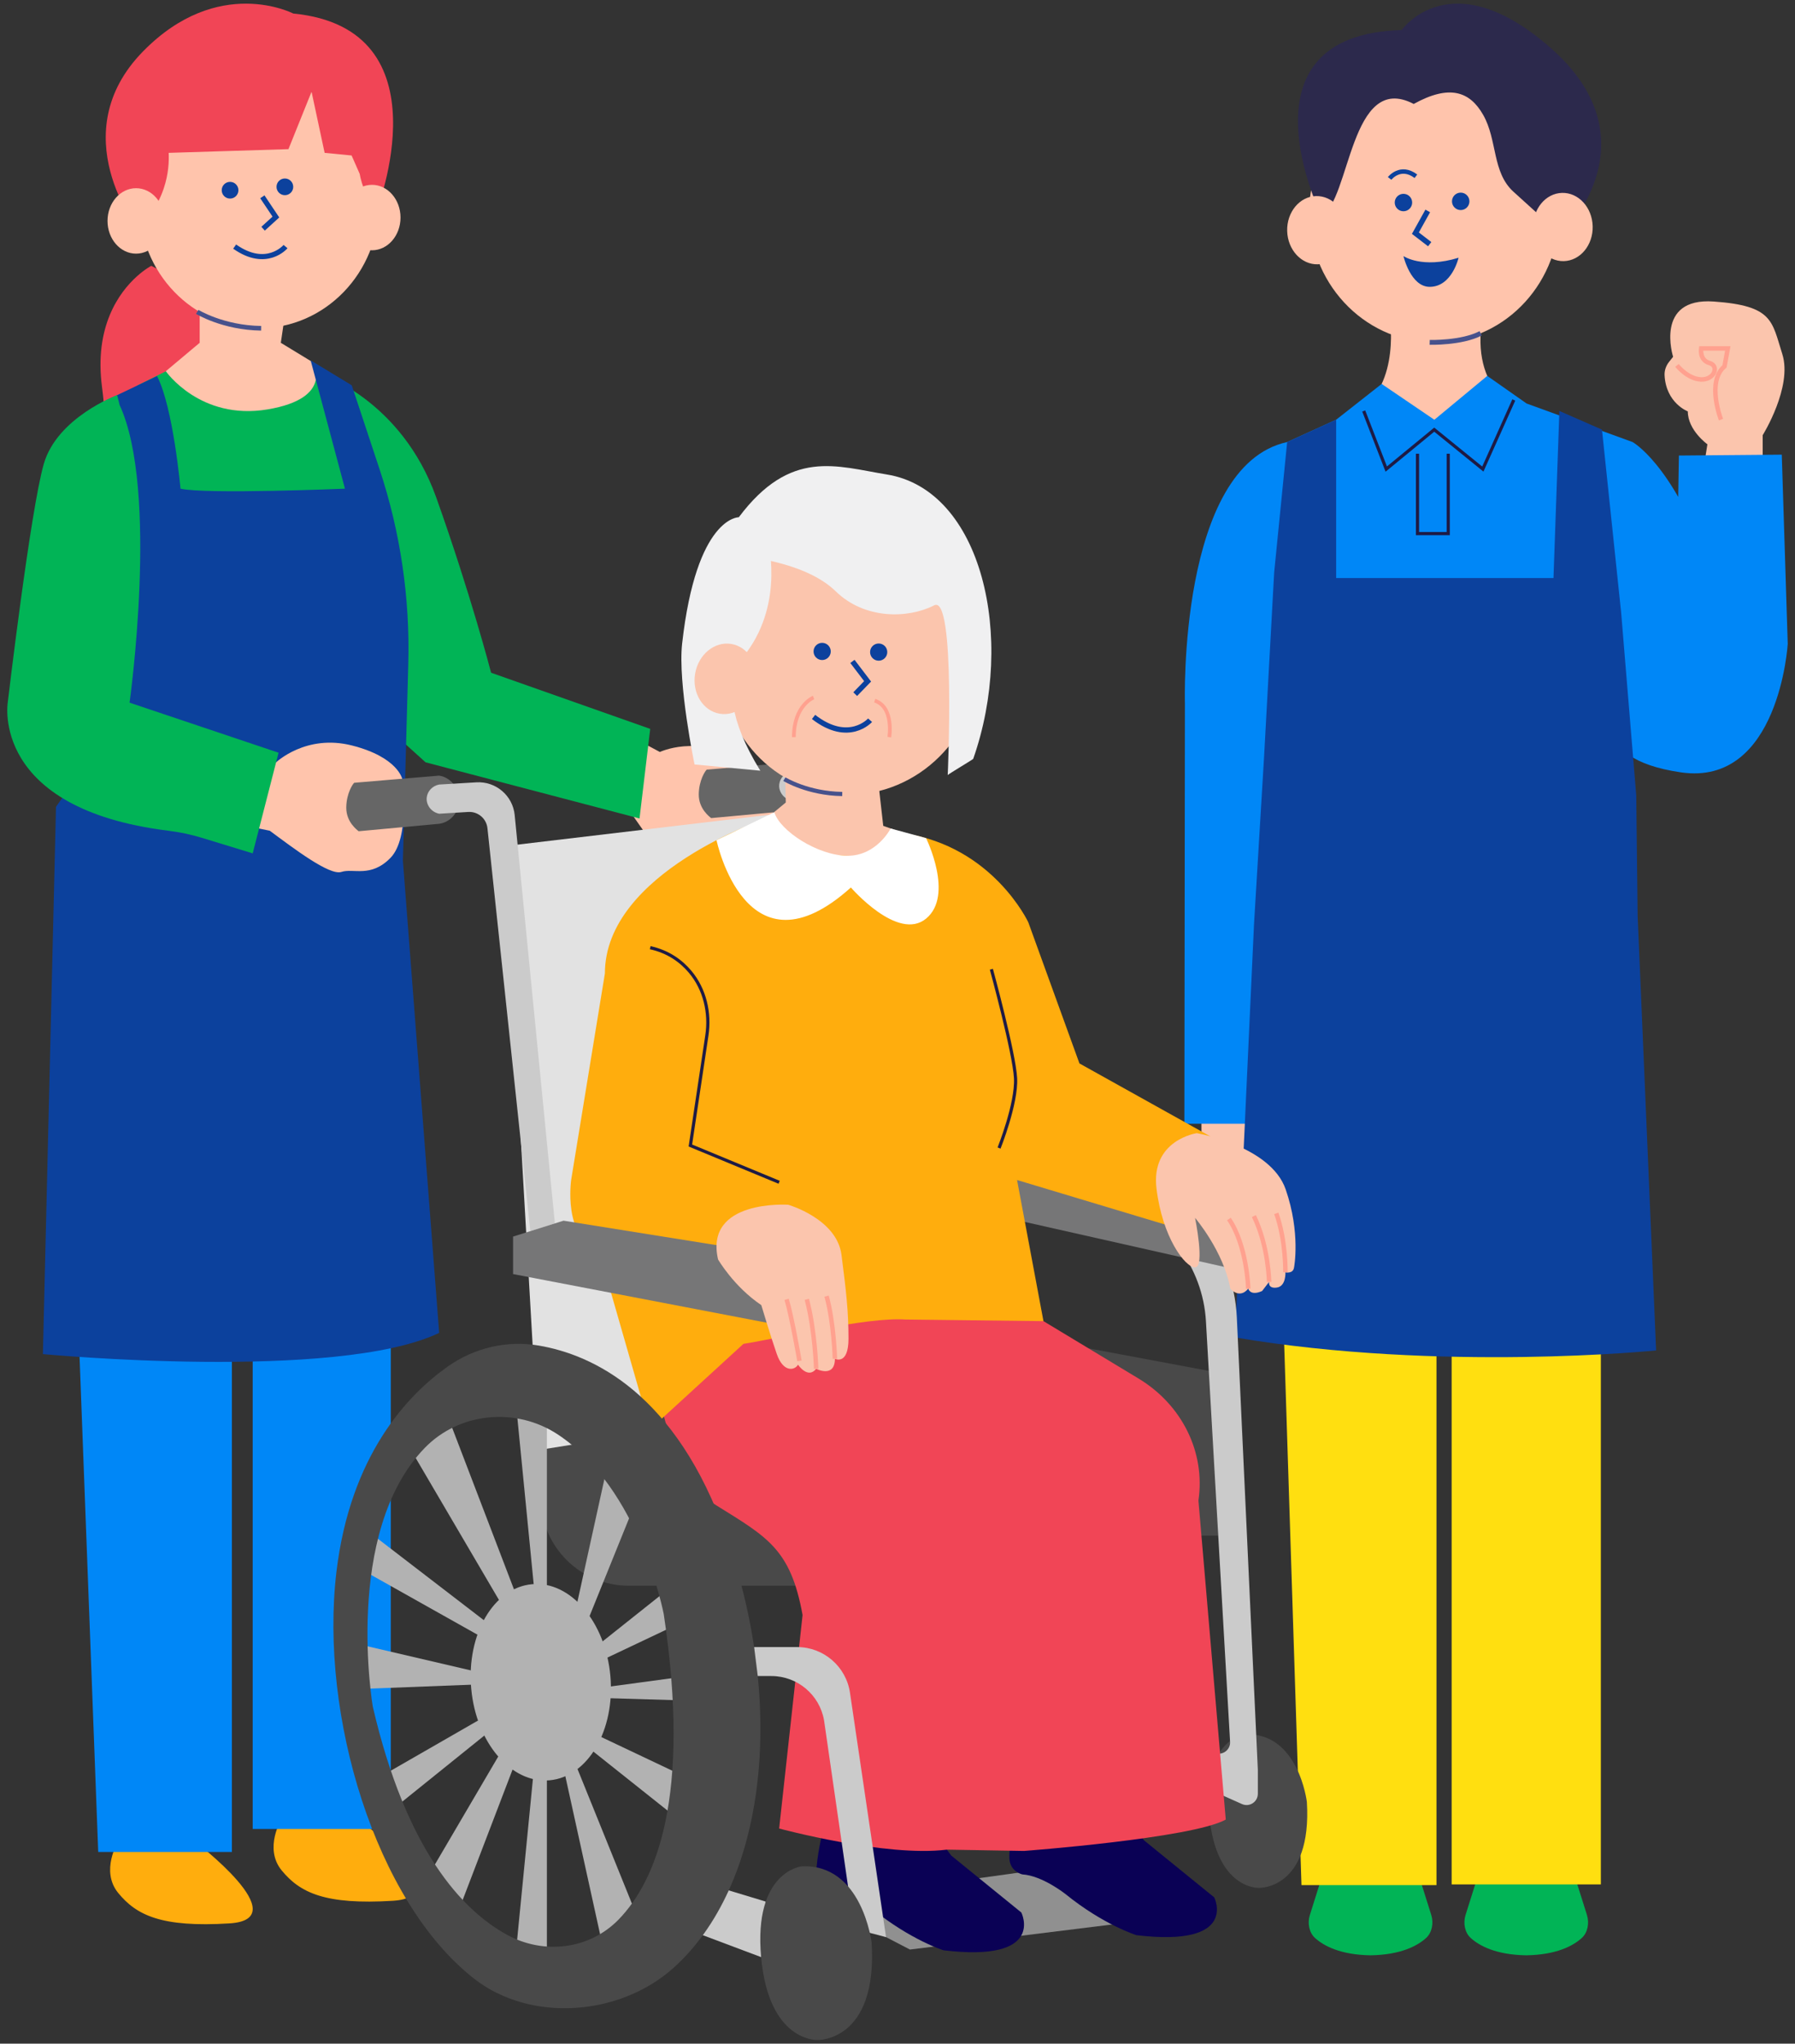 <?xml version="1.0" encoding="UTF-8"?><svg id="a" xmlns="http://www.w3.org/2000/svg" viewBox="0 0 202 230"><rect x="0" y="0" width="202" height="230" fill="#333333" stroke="none"/><path d="M192.142,50.002s-2.205-1.575-2.205-3.702c0,0-2.446-.926-2.614-4.049-.03-.551.161-1.096.506-1.527l.454-.568s-2.126-6.694,4.568-6.222c6.694.473,6.537,2.205,7.718,5.907s-2.205,9.136-2.205,9.136v2.52h-6.458l.236-1.496Z" fill="#fbc5ad" stroke-width="0"/><rect x="135.207" y="125.677" width="7.682" height="11.245" fill="#fbc5ad" stroke-width="0"/><path d="M178.589,215.524l-1.929-6.127h-9.807l-1.929,6.127c-.29.921-.072,1.988.574,2.575.971.883,2.83,1.901,6.258,1.958,3.428-.057,5.287-1.075,6.258-1.958.646-.587.864-1.654.574-2.575Z" fill="#01b456" stroke-width="0"/><path d="M161.069,215.524l-1.929-6.127h-9.807l-1.929,6.127c-.29.921-.072,1.988.574,2.575.971.883,2.83,1.901,6.258,1.958,3.428-.057,5.287-1.075,6.258-1.958.646-.587.864-1.654.574-2.575Z" fill="#01b456" stroke-width="0"/><rect x="163.361" y="139.848" width="16.791" height="72.228" transform="translate(343.513 351.925) rotate(-180)" fill="#ffdf10" stroke-width="0"/><polygon points="146.461 212.155 161.655 212.155 161.655 140.814 144.181 140.814 146.461 212.155" fill="#ffdf10" stroke-width="0"/><ellipse cx="161.402" cy="23.949" rx="14.067" ry="14.592" transform="translate(-.593 4.413) rotate(-1.564)" fill="#ffc4ac" stroke-width="0"/><path d="M166.91,12.933c-1.496-2.64-3.787-3.464-7.818-1.234-7.181-3.749-7.122,10.897-10.387,12.597,0,0-10.034-20.395,9.028-20.911,0,0,5.503-7.871,16.746,1.991,12.082,10.598,1.229,21.09,1.229,21.09l-5.39-4.886c-2.42-2.194-1.796-5.805-3.407-8.647Z" fill="#2c294c" stroke-width="0"/><ellipse cx="175.885" cy="25.549" rx="3.348" ry="3.841" transform="translate(-.632 4.809) rotate(-1.564)" fill="#ffc4ac" stroke-width="0"/><ellipse cx="148.199" cy="25.908" rx="3.348" ry="3.841" transform="translate(-.652 4.054) rotate(-1.564)" fill="#ffc4ac" stroke-width="0"/><circle cx="164.38" cy="22.66" r=".981" fill="#0c419d" stroke-width="0"/><circle cx="157.937" cy="22.795" r=".981" fill="#0c419d" stroke-width="0"/><polyline points="160.67 23.741 159.281 26.241 160.89 27.48" fill="none" stroke="#0c419d" stroke-miterlimit="10" stroke-width=".602"/><path d="M156.38,20.081s1.204-1.567,2.959-.245" fill="none" stroke="#0c419d" stroke-miterlimit="10" stroke-width=".495"/><path d="M156.38,35.411s1.303,7.944-3.541,10.792c0,0,5.698,7.977,18.091,0,0,0-5.91-2.512-3.916-11.344l-10.634.551Z" fill="#ffc4ac" stroke-width="0"/><path d="M160.89,38.531s3.592.099,5.739-1.019" fill="none" stroke="#47528c" stroke-miterlimit="10" stroke-width=".545"/><path d="M155.484,43.21l5.931,4.031,5.952-4.936,4.429,3.108,11.925,4.336s4.369,2.401,8.328,13.162l-3.418,6.271.304-17.914,11.577-.1.671,21.299s-.967,16.082-12.036,14.455c-11.069-1.628-6.925-7.761-6.925-7.761l-.425,38.938-38.106,8.376h-10.405l.057-47.314s-.783-26.718,11.508-29.413l5.515-2.514,5.119-4.024Z" fill="#0087f7" stroke-width="0"/><path d="M17.025,29.917s-.724.371-1.656,1.218c-1.944,1.766-4.796,5.601-3.885,12.455,1.348,10.141-2.247,11.905-2.247,11.905,0,0,4.255-5.002,11.393-10.132,2.3-1.653,2.3-11.399,2.3-11.399l-3.325-2.719" fill="#f14556" stroke-width="0"/><path d="M144.85,49.749l5.515-2.514v17.819h24.455l.665-18.802,4.793,2.1,2.157,20.579,1.701,20.597.156,13.542,2.079,48.911s-24.203,2.458-47.391-1.463l2.138-46.452,1.136-18.914,1.134-20.722,1.463-14.682Z" fill="#0c419d" stroke-width="0"/><polygon points="105.404 148.543 137.095 154.482 137.095 172.827 105.404 172.827 105.404 148.543" fill="#494949" stroke-width="0"/><polygon points="86.179 214.012 76.382 211.046 75.803 216.556 85.652 220.259 86.179 214.012" fill="#cbcbcb" stroke-width="0"/><path d="M141.698,212.471s5.966.164,5.37-9.677c0,0-.938-7.913-6.989-7.598,0,0-4.773.523-4.006,9.027.767,8.504,5.625,8.249,5.625,8.249Z" fill="#494949" stroke-width="0"/><path d="M125.844,135.585l-2.939-.925v-3.63s2.848.729,2.848.729c7.617,1.95,13.068,8.645,13.433,16.499l2.364,50.913v2.707c0,.917-.945,1.53-1.783,1.156l-14.409-6.436.559-3.532,10.785,4.211c.859.336,1.778-.331,1.725-1.252l-2.717-47.342c-.349-6.085-4.42-11.493-9.866-13.098Z" fill="#cbcbcb" stroke-width="0"/><rect x="108.971" y="131.657" width="31.021" height="7.827" transform="translate(216.098 295.199) rotate(-167.295)" fill="#767677" stroke-width="0"/><path d="M70.759,178.463h53.723s2.379-17.612,2.379-17.612l-66.004-19.742v27.452c0,5.469,4.433,9.902,9.902,9.902Z" fill="#494949" stroke-width="0"/><polygon points="129.969 208.618 91.847 213.924 102.4 219.407 136.645 215.162 129.969 208.618" fill="#909090" stroke-width="0"/><path d="M40.314,204.694s-6.409.563-8.613,0c0,0-2.061,3.298,0,5.81s4.878,3.887,12.516,3.416c7.638-.471-3.903-9.226-3.903-9.226Z" fill="#ffad0d" stroke-width="0"/><rect x="28.438" y="144.269" width="15.539" height="61.569" transform="translate(72.414 350.107) rotate(-180)" fill="#0087f7" stroke-width="0"/><path d="M21.922,207.238s-6.409.563-8.613,0c0,0-2.061,3.298,0,5.81s4.878,3.887,12.516,3.416c7.638-.471-3.903-9.226-3.903-9.226Z" fill="#ffad0d" stroke-width="0"/><polygon points="11.053 208.424 26.095 208.424 26.095 148.502 8.795 148.502 11.053 208.424" fill="#0087f7" stroke-width="0"/><path d="M107.046,208.829l7.892,6.412s2.807,5.639-8.762,4.25c0,0-3.702-1.157-7.983-4.628,0,0-2.598-2.069-4.841-2.209,0,0-1.402-.28-1.472-1.822s.771-5.046.771-5.046l13.598,1.963.798,1.081Z" fill="#0a0155" stroke-width="0"/><path d="M128.754,207.127l7.892,6.412s2.807,5.639-8.762,4.25c0,0-3.702-1.157-7.983-4.628,0,0-2.598-2.069-4.841-2.209,0,0-1.402-.28-1.472-1.822-.07-1.542.771-5.046.771-5.046l13.598,1.963.798,1.081Z" fill="#0a0155" stroke-width="0"/><path d="M73.172,148.494s.309,16.493,7.46,20.938c5.729,3.561,8.342,4.908,9.686,12.329l-2.637,24.025s12.029,3.245,18.859,2.378l8.697.147s18.87-1.415,22.705-3.529l-3.077-35.902c.801-5.414-1.828-10.771-6.741-13.737l-14.551-8.784-24.499-4.755-15.902,6.89Z" fill="#f14556" stroke-width="0"/><path d="M70.907,82.837l3.35,1.793s4.221-2,8.734.92,4.147,5.41,4.147,5.41c0,0-1.237,6.484-4.071,7.945-2.834,1.461-4.337-.249-5.743-.252s-4.27-4.245-6.173-6.96l-4.092-2.377,3.848-6.48Z" fill="#ffc4ac" stroke-width="0"/><path d="M80.033,92.071l9.059-.84c1.176-.158,2.093-1.145,2.239-2.322.175-1.415-.793-2.871-2.239-3.099l-9.561.806c-.157.129-.878,1.182-.895,2.782-.018,1.645,1.247,2.551,1.397,2.674Z" fill="#666" stroke-width="0"/><path d="M99.348,137.077l-4.824-45.347c-.116-1.091-1.07-1.897-2.165-1.83l-3.268.201c-.895-.182-1.491-1.001-1.4-1.83.077-.71.646-1.314,1.4-1.457,1.395-.083,2.79-.165,4.186-.248,2.193-.13,4.097,1.496,4.312,3.682l4.522,45.96-2.762.87Z" fill="#cbcbcb" stroke-width="0"/><path d="M15.505,43.362l5.632-2.808,14.92,1.52s9.126,2.939,13.038,13.924c3.912,10.985,6.17,19.713,6.17,19.713l17.907,6.32-1.204,10.082-24.077-6.32-6.32-5.718-18.659-9.781-7.407-26.93Z" fill="#01b456" stroke-width="0"/><path d="M22.47,32.547v6.033l-3.811,3.199s3.866,5.56,11.43,4.3,5.127-5.297,5.127-5.297l-3.614-2.201.504-3.428-9.636-2.605Z" fill="#ffc4ac" stroke-width="0"/><ellipse cx="29.153" cy="22.952" rx="13.49" ry="13.994" fill="#ffc4ac" stroke-width="0"/><path d="M35.061,10.32l1.471,6.882,3.035.296c.303.688.606,1.377.909,2.065.107.577.299,1.31.656,2.113.391.88.856,1.562,1.243,2.048,0,0,8.063-20.506-9.376-22.202,0,0-8.44-4.387-16.915,4.275-9.063,9.263-.578,19.943-.578,19.943.762-.716,2.135-2.204,2.916-4.522.552-1.637.604-3.078.561-4.015,4.493-.139,8.986-.279,13.478-.418l2.6-6.463Z" fill="#f14556" stroke-width="0"/><path d="M18.522,24.864c0,2.034-1.438,3.683-3.211,3.683s-3.211-1.649-3.211-3.683,1.438-3.683,3.211-3.683,3.211,1.649,3.211,3.683Z" fill="#ffc4ac" stroke-width="0"/><path d="M45.072,24.484c0,2.034-1.438,3.683-3.211,3.683s-3.211-1.649-3.211-3.683,1.438-3.683,3.211-3.683c1.773,0,3.211,1.649,3.211,3.683Z" fill="#ffc4ac" stroke-width="0"/><path d="M22.194,35.099s2.894,1.786,7.193,1.847" fill="none" stroke="#47528c" stroke-miterlimit="10" stroke-width=".522"/><circle cx="25.89" cy="21.408" r=".94" fill="#0c419d" stroke-width="0"/><circle cx="32.058" cy="21.027" r=".94" fill="#0c419d" stroke-width="0"/><polyline points="29.522 22.147 31.047 24.427 29.607 25.739" fill="none" stroke="#0c419d" stroke-miterlimit="10" stroke-width=".577"/><path d="M38.819,54.998s-15.659.647-18.506,0c0,0-.815-9.142-2.638-12.671l-6.279,2.995s3.252,9.215,2.995,16.652c-.257,7.437-3.797,22.674-3.797,22.674l-4.292,6.156-1.475,61.591s33.049,3.112,44.595-2.386l-4.083-53.156.607-22.11c.204-7.44-.888-14.858-3.228-21.923l-3.133-9.456-4.628-2.808,3.862,14.444Z" fill="#0c419d" stroke-width="0"/><path d="M32.133,27.752s-2.131,2.539-5.727,0" fill="none" stroke="#0c419d" stroke-miterlimit="10" stroke-width=".577"/><polygon points="56.722 95.237 93.487 90.877 98.66 125.861 71.194 161.491 60.617 163.19 56.722 95.237" fill="#e2e2e2" stroke-width="0"/><path d="M101.769,93.788s-5.473,5.947-15.499-1.689c0,0-18.198,6.06-18.198,17.454l-3.798,23.248s-.921,6.56,2.992,7.481l5.906,20.569,10.49-9.609c4.339-.685,13.846-3.032,18.229-2.74l15.534.183-2.971-15.883,17.379,5.227,4.345-10.153-14.703-8.194-5.755-15.883s-3.963-8.511-13.951-10.01Z" fill="#ffad0d" stroke-width="0"/><path d="M98.887,88.438l.508,4.505,2.374.845s1.55,2.709-6.383,2.521c-7.933-.188-9.117-4.21-9.117-4.21l2.159-1.783-.094-4.88,10.553,3.003Z" fill="#fbc5ad" stroke-width="0"/><ellipse cx="95.653" cy="74.337" rx="15.123" ry="14.579" transform="translate(6.666 156.537) rotate(-80.582)" fill="#fbc5ad" stroke-width="0"/><path d="M88.272,87.688s2.619,1.616,6.509,1.671" fill="none" stroke="#47528c" stroke-miterlimit="10" stroke-width=".473"/><path d="M94.058,66.558c-1.48-1.439-3.784-2.617-7.3-3.426.148,2.1.033,5.052-1.391,8.052-.947,1.996-1.792,2.58-2.399,3.97-.932,2.137-1.062,5.635,2.593,11.583-2.467-.234-4.933-.468-7.4-.702,0,0-1.899-9.139-1.396-13.615,1.61-14.309,6.376-14.208,6.376-14.208,5.828-7.773,11.004-5.729,16.661-4.812,10.71,1.737,14.514,18.362,9.717,32.009-.035.067-2.854,1.745-2.867,1.82,0,0,.915-20.345-1.516-19.106-2.978,1.517-7.829,1.593-11.077-1.565Z" fill="#f0f0f1" stroke-width="0"/><ellipse cx="81.646" cy="76.397" rx="3.98" ry="3.47" transform="translate(-7.081 144.442) rotate(-80.582)" fill="#fbc5ad" stroke-width="0"/><polyline points="95.927 74.435 97.637 76.681 96.24 78.12" fill="none" stroke="#0c419d" stroke-miterlimit="10" stroke-width=".594"/><circle cx="92.521" cy="73.315" r=".968" fill="#0c419d" stroke-width="0"/><circle cx="98.882" cy="73.389" r=".968" fill="#0c419d" stroke-width="0"/><path d="M97.914,81.056s-2.396,2.708-6.361-.369" fill="none" stroke="#0c419d" stroke-miterlimit="10" stroke-width=".594"/><path d="M91.553,78.498s-2.216.88-2.216,4.461" fill="none" stroke="#ffa18f" stroke-miterlimit="10" stroke-width=".42"/><path d="M100.079,82.959s.552-3.378-1.644-4.109" fill="none" stroke="#ffa18f" stroke-miterlimit="10" stroke-width=".42"/><path d="M27.31,85.174l3.747.635s3.366-3.239,8.573-1.905,5.652,3.81,5.652,3.81c0,0,.889,6.541-1.334,8.827-2.223,2.286-4.191,1.143-5.525,1.588-1.334.445-5.398-2.667-8.065-4.636l-4.636-.953,1.588-7.367Z" fill="#ffc4ac" stroke-width="0"/><path d="M40.364,93.551l9.059-.84c1.176-.158,2.093-1.145,2.239-2.322.175-1.415-.793-2.871-2.239-3.099l-9.561.806c-.157.129-.878,1.182-.895,2.782-.018,1.645,1.247,2.551,1.397,2.674Z" fill="#666" stroke-width="0"/><path d="M59.679,138.557l-4.824-45.347c-.116-1.091-1.07-1.897-2.165-1.83l-3.268.201c-.895-.182-1.491-1.001-1.4-1.83.077-.71.646-1.314,1.4-1.457,1.395-.083,2.79-.165,4.186-.248,2.193-.13,4.097,1.496,4.312,3.682l4.522,45.96-2.762.87Z" fill="#cbcbcb" stroke-width="0"/><path d="M13.183,44.469s-6.743,2.495-8.254,7.738c-1.511,5.243-4.056,26.848-4.056,26.848,0,0-1.996,11.954,18.076,14.438,1.266.157,2.522.418,3.742.791l5.747,1.757,2.91-11.328-16.767-5.634s3.341-23.85-1.119-33.496" fill="#01b456" stroke-width="0"/><polygon points="63.417 137.379 90.795 141.759 89.073 149.394 57.739 143.387 57.739 139.168 63.417 137.379" fill="#767677" stroke-width="0"/><path d="M88.704,135.587s-9.459-.643-7.898,6.153c0,0,1.745,3.031,4.867,5.143,0,0,1.01,3.398,1.745,5.51s2.02,1.837,2.388,1.194c0,0,1.092,1.654,2.041.466,0,0,2.109,1.079,2.109-1.135,0,0,1.529.791,1.529-2.267,0-3.058-.264-5.377-.791-9.436-.527-4.059-5.989-5.629-5.989-5.629Z" fill="#fbc5ad" stroke-width="0"/><path d="M89.968,153.158s-.879-5.066-1.447-6.927" fill="none" stroke="#ffa18f" stroke-miterlimit="10" stroke-width=".501"/><path d="M91.847,154.053s-.122-4.307-1.052-7.823" fill="none" stroke="#ffa18f" stroke-miterlimit="10" stroke-width=".501"/><path d="M93.956,152.919s-.111-4.052-.938-7.05" fill="none" stroke="#ffa18f" stroke-miterlimit="10" stroke-width=".501"/><ellipse cx="60.857" cy="189.326" rx="7.862" ry="11.078" transform="translate(-16.591 6.16) rotate(-5.101)" fill="#b2b2b2" stroke-width="0"/><polygon points="59.566 183.383 50.277 159.101 46.358 163.368 58.693 184.399 59.566 183.383" fill="#b2b2b2" stroke-width="0"/><polygon points="57.127 184.399 40.669 171.75 39.663 176.068 56.213 185.366 57.127 184.399" fill="#b2b2b2" stroke-width="0"/><polygon points="60.222 179.953 58.017 157.486 61.545 158.147 61.545 179.953 60.222 179.953" fill="#b2b2b2" stroke-width="0"/><polygon points="59.566 194.227 50.277 218.508 46.358 214.241 58.693 193.211 59.566 194.227" fill="#b2b2b2" stroke-width="0"/><polygon points="57.127 193.211 42.359 205.106 41.353 200.788 56.213 192.244 57.127 193.211" fill="#b2b2b2" stroke-width="0"/><polygon points="60.222 197.657 58.017 220.124 61.545 219.463 61.545 197.657 60.222 197.657" fill="#b2b2b2" stroke-width="0"/><polygon points="55.26 188.521 39.663 184.883 39.663 190.117 55.26 189.514 55.26 188.521" fill="#b2b2b2" stroke-width="0"/><polygon points="64.412 182.849 68.922 162.34 72.163 167.489 65.766 183.314 64.412 182.849" fill="#b2b2b2" stroke-width="0"/><polygon points="65.036 186.936 79.209 175.662 77.941 182.004 65.573 187.868 64.412 186.957 65.036 186.936" fill="#b2b2b2" stroke-width="0"/><polygon points="63.434 199.055 67.944 219.564 71.185 214.415 64.787 198.59 63.434 199.055" fill="#b2b2b2" stroke-width="0"/><polygon points="64.057 194.968 78.231 206.242 76.963 199.9 64.595 194.036 63.434 194.947 64.057 194.968" fill="#b2b2b2" stroke-width="0"/><polygon points="66.371 190.117 80.049 188.267 80.049 191.459 66.371 191.06 66.371 190.117" fill="#b2b2b2" stroke-width="0"/><path d="M53.364,222.696c6.36,4.96,16.349,4.186,22.373-1.177,10.317-9.185,12.854-29.115,6.003-48.648-5.646-16.094-15.073-20.412-21.112-21.438-3.594-.611-7.255.254-10.233,2.356-4.51,3.184-10.977,9.957-12.539,23.157-1.898,16.042,4.357,37.052,15.51,45.75ZM47.783,162.968c3.921-4.05,10.31-4.633,15.008-1.518,9.224,6.115,11.902,20.2,11.902,20.2,3.123,20.678-.911,30.095-5.08,34.381-3.287,3.378-8.427,3.983-12.559,1.715-5.069-2.783-11.356-9.535-15.102-25.675,0,0-3.359-19.609,5.831-29.101Z" fill="#494949" stroke-width="0"/><path d="M99.71,218.009l-4.057-27.504c-.435-2.952-2.968-5.139-5.952-5.139h-4.836s.408,3.261.408,3.261h1.534c2.929,0,5.432,2.109,5.929,4.995l2.764,19.127,2.382,4.78,1.828.481Z" fill="#cbcbcb" stroke-width="0"/><path d="M92.015,229.589s6.748.185,6.074-10.946c0,0-1.06-8.95-7.905-8.595,0,0-5.399.591-4.531,10.21.868,9.619,6.363,9.33,6.363,9.33Z" fill="#494949" stroke-width="0"/><path d="M145.627,142.633s.755-3.87-.944-8.779-10.006-6.324-10.006-6.324c0,0-5.192.755-4.531,6.23.661,5.475,3.209,8.873,4.342,8.873s0-5.569,0-5.569c0,0,3.209,3.748,3.965,7.962,0,0,1.014,1.237,2.019,0,0,0,.201.873,1.557.27l.787-1.027s-.158.792.887.634.951-1.711.951-1.711c0,0,.873.207.973-.558Z" fill="#fbc5ad" stroke-width="0"/><path d="M140.472,145.026s-.13-4.836-2.177-7.835" fill="none" stroke="#ffa18f" stroke-miterlimit="10" stroke-width=".501"/><path d="M142.817,144.269s-.047-3.984-1.713-7.41" fill="none" stroke="#ffa18f" stroke-miterlimit="10" stroke-width=".501"/><path d="M144.655,143.191s.066-3.564-1.029-6.638" fill="none" stroke="#ffa18f" stroke-miterlimit="10" stroke-width=".501"/><path d="M80.632,94.555s3.321,15.945,15.122,5.325c0,0,5.28,6.124,8.461,3.505s0-9.062,0-9.062l-3.986-1.082s-1.57,3.078-4.844,3.069c-3.382-.01-7.664-2.848-8.24-4.898l-6.514,3.144Z" fill="#fff" stroke-width="0"/><polyline points="153.466 46.252 156.002 52.791 161.402 48.353 166.871 52.791 170.354 45.01" fill="none" stroke="#1e1b45" stroke-miterlimit="10" stroke-width=".358"/><polyline points="159.518 51.062 159.518 60.054 162.976 60.054 162.976 51.062" fill="none" stroke="#1e1b45" stroke-miterlimit="10" stroke-width=".358"/><path d="M193.674,47.226s-1.666-4.25.393-5.994l.37-2.016h-2.997s-.218,1.308.926,1.635.566,1.91-.943,1.854-2.708-1.581-2.708-1.581" fill="none" stroke="#ffa18f" stroke-miterlimit="10" stroke-width=".507"/><path d="M87.681,133.057l-9.99-4.138,1.856-12.385c.382-2.55-.229-5.205-1.892-7.176-1.004-1.19-2.44-2.251-4.483-2.701" fill="none" stroke="#1e1b45" stroke-miterlimit="10" stroke-width=".358"/><path d="M112.43,129.204s1.998-4.995,1.855-7.849-2.721-12.272-2.721-12.272" fill="none" stroke="#1e1b45" stroke-miterlimit="10" stroke-width=".358"/><path d="M157.937,28.82s2.087,1.451,6.202.188c0,0-.74,3.273-3.249,3.273-2.151,0-2.953-3.46-2.953-3.46Z" fill="#0c419d" stroke-width="0"/></svg>